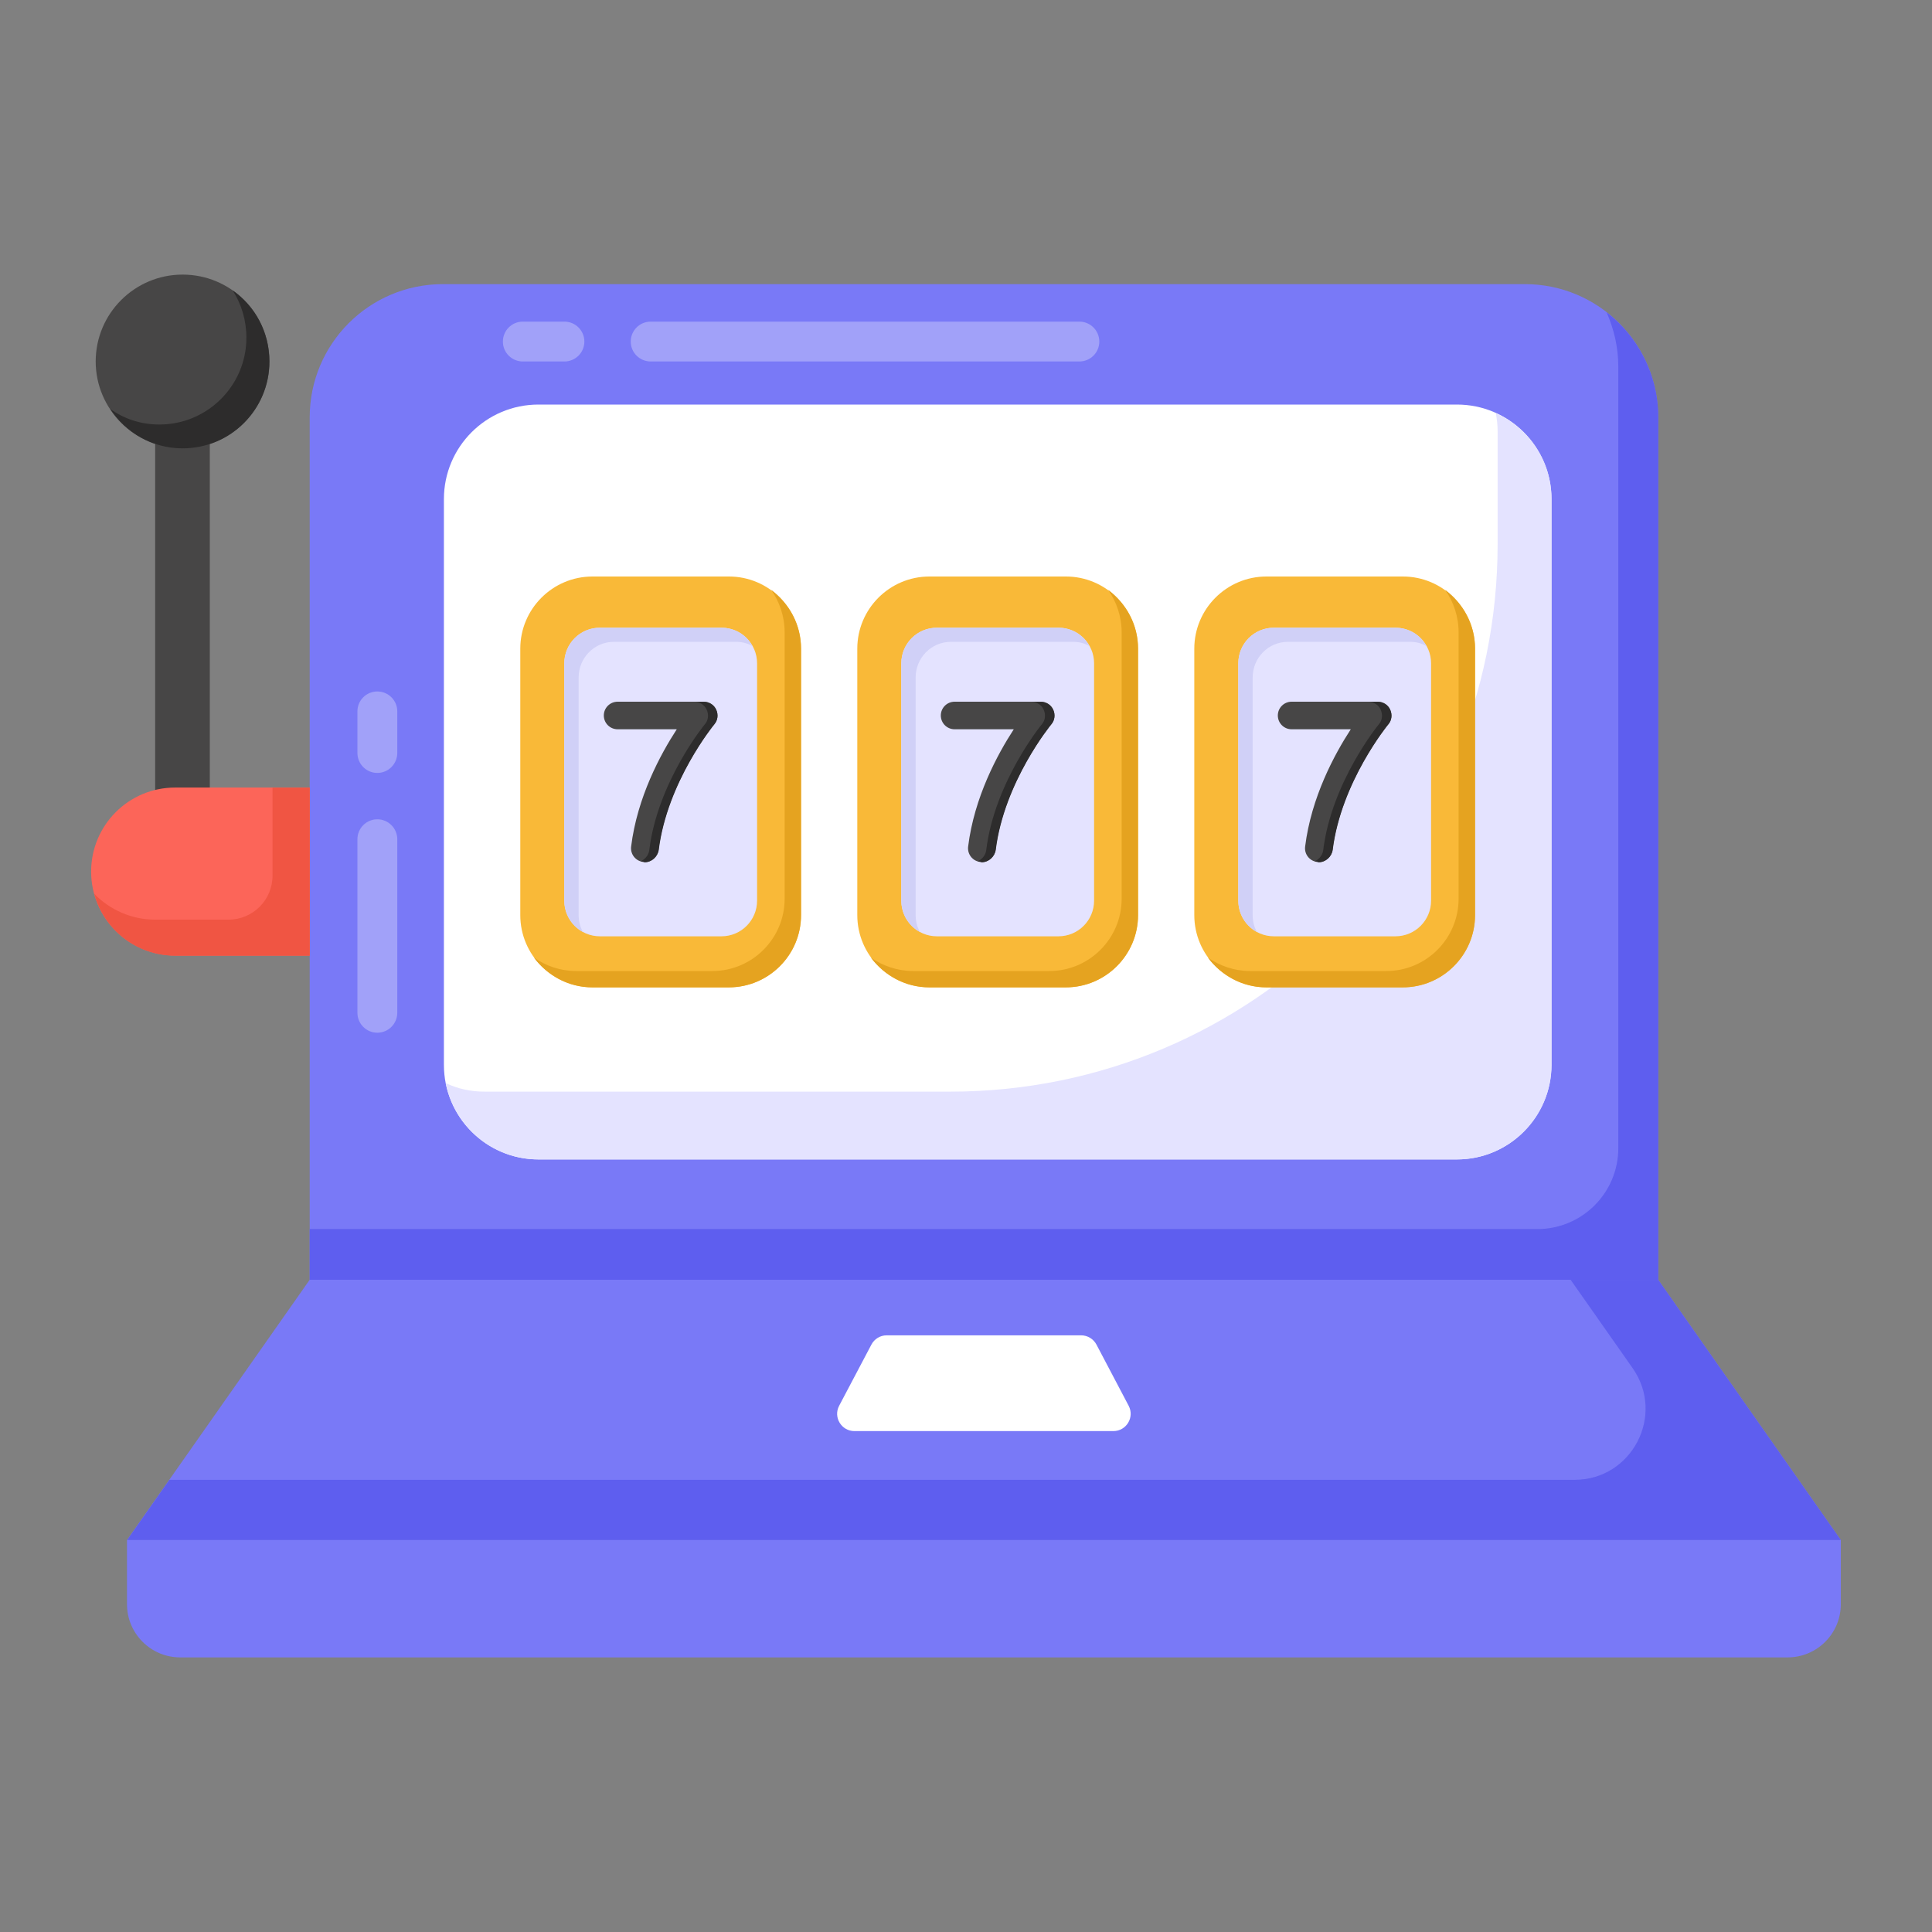 <svg width="30" height="30" viewBox="0 0 30 30" fill="none" xmlns="http://www.w3.org/2000/svg">
<rect x="0" y="0" width="30" height="30" fill="#808080" stroke="none"/>
<g id="slot-machine 1">
<g id="_x32_8">
<g id="Group">
<g id="Group_2">
<path id="Vector" d="M28.584 23.914L25.748 19.872H4.809L1.972 23.914H28.584Z" fill="#7979F7"/>
</g>
<g id="Group_3">
<path id="Vector_2" d="M28.585 23.915H1.973L2.63 22.979H24.448C25.341 22.979 25.863 21.974 25.351 21.244L24.389 19.873H25.749L28.585 23.915Z" fill="#5E5EEF"/>
</g>
<g id="Group_4">
<path id="Vector_3" d="M13.03 21.829L13.531 20.879C13.577 20.791 13.668 20.735 13.768 20.735H16.788C16.888 20.735 16.979 20.791 17.026 20.879L17.526 21.829C17.62 22.008 17.49 22.222 17.288 22.222H13.268C13.066 22.222 12.936 22.008 13.03 21.829Z" fill="white"/>
</g>
<g id="Group_5">
<path id="Vector_4" d="M28.584 23.914V24.91C28.584 25.366 28.214 25.736 27.758 25.736H2.799C2.342 25.736 1.972 25.366 1.972 24.91V23.914H28.584Z" fill="#7979F7"/>
</g>
<g id="Group_6">
<path id="Vector_5" d="M25.748 19.872V6.481C25.748 5.338 24.821 4.412 23.679 4.412H6.878C5.735 4.412 4.809 5.338 4.809 6.481V19.872H25.748Z" fill="#7979F7"/>
</g>
<g id="Group_7">
<path id="Vector_6" d="M25.75 6.483V19.872H4.809V19.085H23.872C24.566 19.085 25.129 18.522 25.129 17.828V5.696C25.129 5.396 25.062 5.108 24.946 4.847C25.434 5.224 25.75 5.818 25.75 6.483Z" fill="#5E5EEF"/>
</g>
<g id="Group_8">
<path id="Vector_7" d="M6.893 16.535V7.75C6.893 6.939 7.55 6.282 8.36 6.282H22.624C23.434 6.282 24.091 6.939 24.091 7.75V16.535C24.091 17.345 23.434 18.003 22.624 18.003H8.36C7.55 18.003 6.893 17.345 6.893 16.535Z" fill="white"/>
</g>
<g id="Group_9">
<path id="Vector_8" d="M24.092 7.747V16.535C24.092 17.343 23.431 18.004 22.623 18.004H8.363C7.648 18.004 7.055 17.494 6.921 16.818C7.104 16.906 7.31 16.951 7.526 16.951H14.754C19.449 16.951 23.255 13.145 23.255 8.449V6.699C23.255 6.599 23.244 6.505 23.227 6.416C23.737 6.644 24.092 7.154 24.092 7.747Z" fill="#E4E3FF"/>
</g>
<g id="Group_10" opacity="0.3">
<g id="Group_11">
<path id="Vector_9" d="M16.76 5.613H10.104C9.933 5.613 9.794 5.475 9.794 5.304C9.794 5.133 9.933 4.994 10.104 4.994H16.76C16.931 4.994 17.07 5.133 17.07 5.304C17.07 5.475 16.931 5.613 16.76 5.613Z" fill="white"/>
</g>
</g>
<g id="Group_12" opacity="0.3">
<g id="Group_13">
<path id="Vector_10" d="M8.764 5.613H8.118C7.947 5.613 7.809 5.475 7.809 5.304C7.809 5.133 7.947 4.994 8.118 4.994H8.764C8.935 4.994 9.074 5.133 9.074 5.304C9.074 5.475 8.935 5.613 8.764 5.613Z" fill="white"/>
</g>
</g>
<g id="Group_14">
<g id="Group_15">
<path id="Vector_11" d="M2.409 5.63H3.258V13.666H2.409V5.63Z" fill="#474646"/>
</g>
<g id="Group_16">
<path id="Vector_12" d="M4.184 5.613C4.184 6.355 3.583 6.962 2.835 6.962C2.093 6.962 1.486 6.355 1.486 5.613C1.486 4.866 2.093 4.264 2.835 4.264C3.583 4.264 4.184 4.866 4.184 5.613Z" fill="#474646"/>
</g>
<g id="Group_17">
<path id="Vector_13" d="M4.183 5.615C4.183 6.355 3.584 6.962 2.835 6.962C2.364 6.962 1.949 6.716 1.711 6.35C1.93 6.506 2.191 6.592 2.474 6.592C3.223 6.592 3.826 5.985 3.826 5.245C3.826 4.975 3.749 4.719 3.612 4.509C3.959 4.751 4.183 5.153 4.183 5.615Z" fill="#2D2C2C"/>
</g>
<g id="Group_18">
<path id="Vector_14" d="M1.415 13.534C1.415 14.254 1.999 14.838 2.72 14.838H4.809V12.229H2.72C1.999 12.229 1.415 12.813 1.415 13.534Z" fill="#FC6559"/>
</g>
<g id="Group_19">
<path id="Vector_15" d="M1.463 13.879C1.613 14.434 2.119 14.84 2.722 14.84H4.809V12.23H4.232V13.596C4.232 13.974 3.927 14.28 3.549 14.28H2.408C2.039 14.28 1.703 14.125 1.463 13.879Z" fill="#F05543"/>
</g>
</g>
<g id="Group_20">
<g id="Group_21">
<g id="Group_22">
<path id="Vector_16" d="M9.2 15.331C8.582 15.331 8.079 14.828 8.079 14.21V10.073C8.079 9.455 8.582 8.952 9.2 8.952H11.319C11.937 8.952 12.439 9.455 12.439 10.073V14.21C12.439 14.828 11.937 15.331 11.319 15.331H9.2Z" fill="#F9B938"/>
</g>
<g id="Group_23">
<path id="Vector_17" d="M12.438 10.072V14.21C12.438 14.829 11.935 15.332 11.316 15.332H9.197C8.828 15.332 8.499 15.148 8.29 14.869C8.474 14.998 8.703 15.078 8.943 15.078H11.062C11.68 15.078 12.184 14.574 12.184 13.956V9.817C12.184 9.573 12.104 9.344 11.975 9.159C12.254 9.369 12.438 9.698 12.438 10.072Z" fill="#E5A320"/>
</g>
<g id="Group_24">
<path id="Vector_18" d="M11.756 10.3V13.985C11.756 14.291 11.508 14.539 11.203 14.539H9.316C9.01 14.539 8.762 14.291 8.762 13.985V10.3C8.762 9.995 9.01 9.747 9.316 9.747H11.203C11.508 9.747 11.756 9.995 11.756 10.3Z" fill="#E4E3FF"/>
</g>
<g id="Group_25">
<path id="Vector_19" d="M11.684 10.032C11.609 9.988 11.52 9.966 11.427 9.966H9.535C9.229 9.966 8.985 10.214 8.985 10.521V14.206C8.985 14.303 9.007 14.392 9.052 14.472C8.878 14.379 8.763 14.197 8.763 13.984V10.303C8.763 9.992 9.007 9.748 9.313 9.748H11.205C11.414 9.748 11.596 9.863 11.684 10.032Z" fill="#D0D0F7"/>
</g>
<g id="Group_26">
<g id="Group_27">
<g id="Group_28">
<path id="Vector_20" d="M10.013 13.386C10.004 13.386 9.995 13.386 9.987 13.384C9.869 13.37 9.786 13.263 9.8 13.146C9.895 12.378 10.257 11.711 10.509 11.324H9.591C9.472 11.324 9.376 11.229 9.376 11.11C9.376 10.992 9.472 10.896 9.591 10.896H10.928C11.011 10.896 11.086 10.944 11.122 11.02C11.157 11.095 11.145 11.184 11.092 11.247C11.085 11.256 10.356 12.141 10.225 13.198C10.212 13.307 10.12 13.386 10.013 13.386Z" fill="#474646"/>
</g>
</g>
<g id="Group_29">
<g id="Group_30">
<path id="Vector_21" d="M11.094 11.244C11.085 11.253 10.359 12.144 10.229 13.2C10.211 13.303 10.116 13.39 10.012 13.39C10.004 13.39 9.995 13.381 9.986 13.381C9.978 13.381 9.961 13.381 9.952 13.373C10.021 13.338 10.073 13.277 10.082 13.2C10.211 12.144 10.938 11.253 10.947 11.244C10.999 11.183 11.008 11.097 10.973 11.019C10.938 10.941 10.861 10.898 10.783 10.898H10.93C11.008 10.898 11.085 10.941 11.12 11.019C11.155 11.097 11.146 11.183 11.094 11.244Z" fill="#2D2C2C"/>
</g>
</g>
</g>
</g>
<g id="Group_31">
<g id="Group_32">
<path id="Vector_22" d="M14.432 15.331C13.814 15.331 13.312 14.828 13.312 14.21V10.073C13.312 9.455 13.814 8.952 14.432 8.952H16.552C17.169 8.952 17.672 9.455 17.672 10.073V14.21C17.672 14.828 17.169 15.331 16.552 15.331H14.432Z" fill="#F9B938"/>
</g>
<g id="Group_33">
<path id="Vector_23" d="M17.671 10.072V14.21C17.671 14.829 17.167 15.332 16.549 15.332H14.43C14.061 15.332 13.732 15.148 13.522 14.869C13.707 14.998 13.936 15.078 14.176 15.078H16.295C16.913 15.078 17.417 14.574 17.417 13.956V9.817C17.417 9.573 17.337 9.344 17.207 9.159C17.486 9.369 17.671 9.698 17.671 10.072Z" fill="#E5A320"/>
</g>
<g id="Group_34">
<path id="Vector_24" d="M16.989 10.3V13.985C16.989 14.291 16.741 14.539 16.436 14.539H14.548C14.243 14.539 13.995 14.291 13.995 13.985V10.3C13.995 9.995 14.243 9.747 14.548 9.747H16.436C16.741 9.747 16.989 9.995 16.989 10.3Z" fill="#E4E3FF"/>
</g>
<g id="Group_35">
<path id="Vector_25" d="M16.917 10.032C16.842 9.988 16.753 9.966 16.66 9.966H14.768C14.462 9.966 14.218 10.214 14.218 10.521V14.206C14.218 14.303 14.24 14.392 14.284 14.472C14.111 14.379 13.996 14.197 13.996 13.984V10.303C13.996 9.992 14.24 9.748 14.546 9.748H16.438C16.646 9.748 16.828 9.863 16.917 10.032Z" fill="#D0D0F7"/>
</g>
<g id="Group_36">
<g id="Group_37">
<g id="Group_38">
<path id="Vector_26" d="M15.246 13.386C15.237 13.386 15.228 13.386 15.219 13.384C15.102 13.37 15.019 13.263 15.033 13.146C15.128 12.378 15.49 11.711 15.742 11.324H14.823C14.705 11.324 14.609 11.229 14.609 11.11C14.609 10.992 14.705 10.896 14.823 10.896H16.161C16.244 10.896 16.319 10.944 16.355 11.02C16.39 11.095 16.378 11.184 16.325 11.247C16.318 11.256 15.589 12.141 15.458 13.198C15.445 13.307 15.352 13.386 15.246 13.386Z" fill="#474646"/>
</g>
</g>
<g id="Group_39">
<g id="Group_40">
<path id="Vector_27" d="M16.327 11.244C16.318 11.253 15.591 12.144 15.462 13.2C15.444 13.303 15.349 13.39 15.245 13.39C15.237 13.39 15.228 13.381 15.219 13.381C15.211 13.381 15.193 13.381 15.185 13.373C15.254 13.338 15.306 13.277 15.314 13.2C15.444 12.144 16.171 11.253 16.18 11.244C16.232 11.183 16.24 11.097 16.206 11.019C16.171 10.941 16.093 10.898 16.015 10.898H16.163C16.24 10.898 16.318 10.941 16.353 11.019C16.387 11.097 16.379 11.183 16.327 11.244Z" fill="#2D2C2C"/>
</g>
</g>
</g>
</g>
<g id="Group_41">
<g id="Group_42">
<path id="Vector_28" d="M19.665 15.331C19.047 15.331 18.545 14.828 18.545 14.21V10.073C18.545 9.455 19.047 8.952 19.665 8.952H21.784C22.402 8.952 22.905 9.455 22.905 10.073V14.21C22.905 14.828 22.402 15.331 21.784 15.331H19.665Z" fill="#F9B938"/>
</g>
<g id="Group_43">
<path id="Vector_29" d="M22.904 10.072V14.21C22.904 14.829 22.4 15.332 21.782 15.332H19.663C19.294 15.332 18.965 15.148 18.755 14.869C18.94 14.998 19.169 15.078 19.408 15.078H21.528C22.146 15.078 22.649 14.574 22.649 13.956V9.817C22.649 9.573 22.57 9.344 22.44 9.159C22.719 9.369 22.904 9.698 22.904 10.072Z" fill="#E5A320"/>
</g>
<g id="Group_44">
<path id="Vector_30" d="M22.222 10.3V13.985C22.222 14.291 21.974 14.539 21.668 14.539H19.781C19.475 14.539 19.228 14.291 19.228 13.985V10.3C19.228 9.995 19.475 9.747 19.781 9.747H21.668C21.974 9.747 22.222 9.995 22.222 10.3Z" fill="#E4E3FF"/>
</g>
<g id="Group_45">
<path id="Vector_31" d="M22.15 10.032C22.075 9.988 21.986 9.966 21.892 9.966H20.001C19.695 9.966 19.451 10.214 19.451 10.521V14.206C19.451 14.303 19.473 14.392 19.517 14.472C19.344 14.379 19.229 14.197 19.229 13.984V10.303C19.229 9.992 19.473 9.748 19.779 9.748H21.671C21.879 9.748 22.061 9.863 22.15 10.032Z" fill="#D0D0F7"/>
</g>
<g id="Group_46">
<g id="Group_47">
<g id="Group_48">
<path id="Vector_32" d="M20.479 13.386C20.47 13.386 20.461 13.386 20.452 13.384C20.335 13.37 20.251 13.263 20.266 13.146C20.361 12.378 20.723 11.711 20.975 11.324H20.056C19.938 11.324 19.842 11.229 19.842 11.11C19.842 10.992 19.938 10.896 20.056 10.896H21.393C21.477 10.896 21.552 10.944 21.587 11.02C21.622 11.095 21.611 11.184 21.558 11.247C21.551 11.256 20.822 12.141 20.691 13.198C20.677 13.307 20.585 13.386 20.479 13.386Z" fill="#474646"/>
</g>
</g>
<g id="Group_49">
<g id="Group_50">
<path id="Vector_33" d="M21.56 11.244C21.551 11.253 20.824 12.144 20.694 13.2C20.677 13.303 20.582 13.39 20.478 13.39C20.469 13.39 20.461 13.381 20.452 13.381C20.443 13.381 20.426 13.381 20.417 13.373C20.487 13.338 20.538 13.277 20.547 13.2C20.677 12.144 21.404 11.253 21.413 11.244C21.465 11.183 21.473 11.097 21.439 11.019C21.404 10.941 21.326 10.898 21.248 10.898H21.395C21.473 10.898 21.551 10.941 21.586 11.019C21.62 11.097 21.612 11.183 21.56 11.244Z" fill="#2D2C2C"/>
</g>
</g>
</g>
</g>
</g>
</g>
<g id="Group_51">
<g id="Group_52" opacity="0.3">
<g id="Group_53">
<path id="Vector_34" d="M5.55 15.726V13.032C5.55 12.861 5.688 12.722 5.859 12.722C6.03 12.722 6.169 12.861 6.169 13.032V15.726C6.169 15.897 6.03 16.036 5.859 16.036C5.688 16.036 5.55 15.897 5.55 15.726Z" fill="white"/>
</g>
</g>
<g id="Group_54" opacity="0.3">
<g id="Group_55">
<path id="Vector_35" d="M5.55 11.692V11.046C5.55 10.875 5.688 10.737 5.859 10.737C6.03 10.737 6.169 10.875 6.169 11.046V11.692C6.169 11.863 6.03 12.002 5.859 12.002C5.688 12.002 5.55 11.863 5.55 11.692Z" fill="white"/>
</g>
</g>
</g>
</g>
</g>
</svg>
